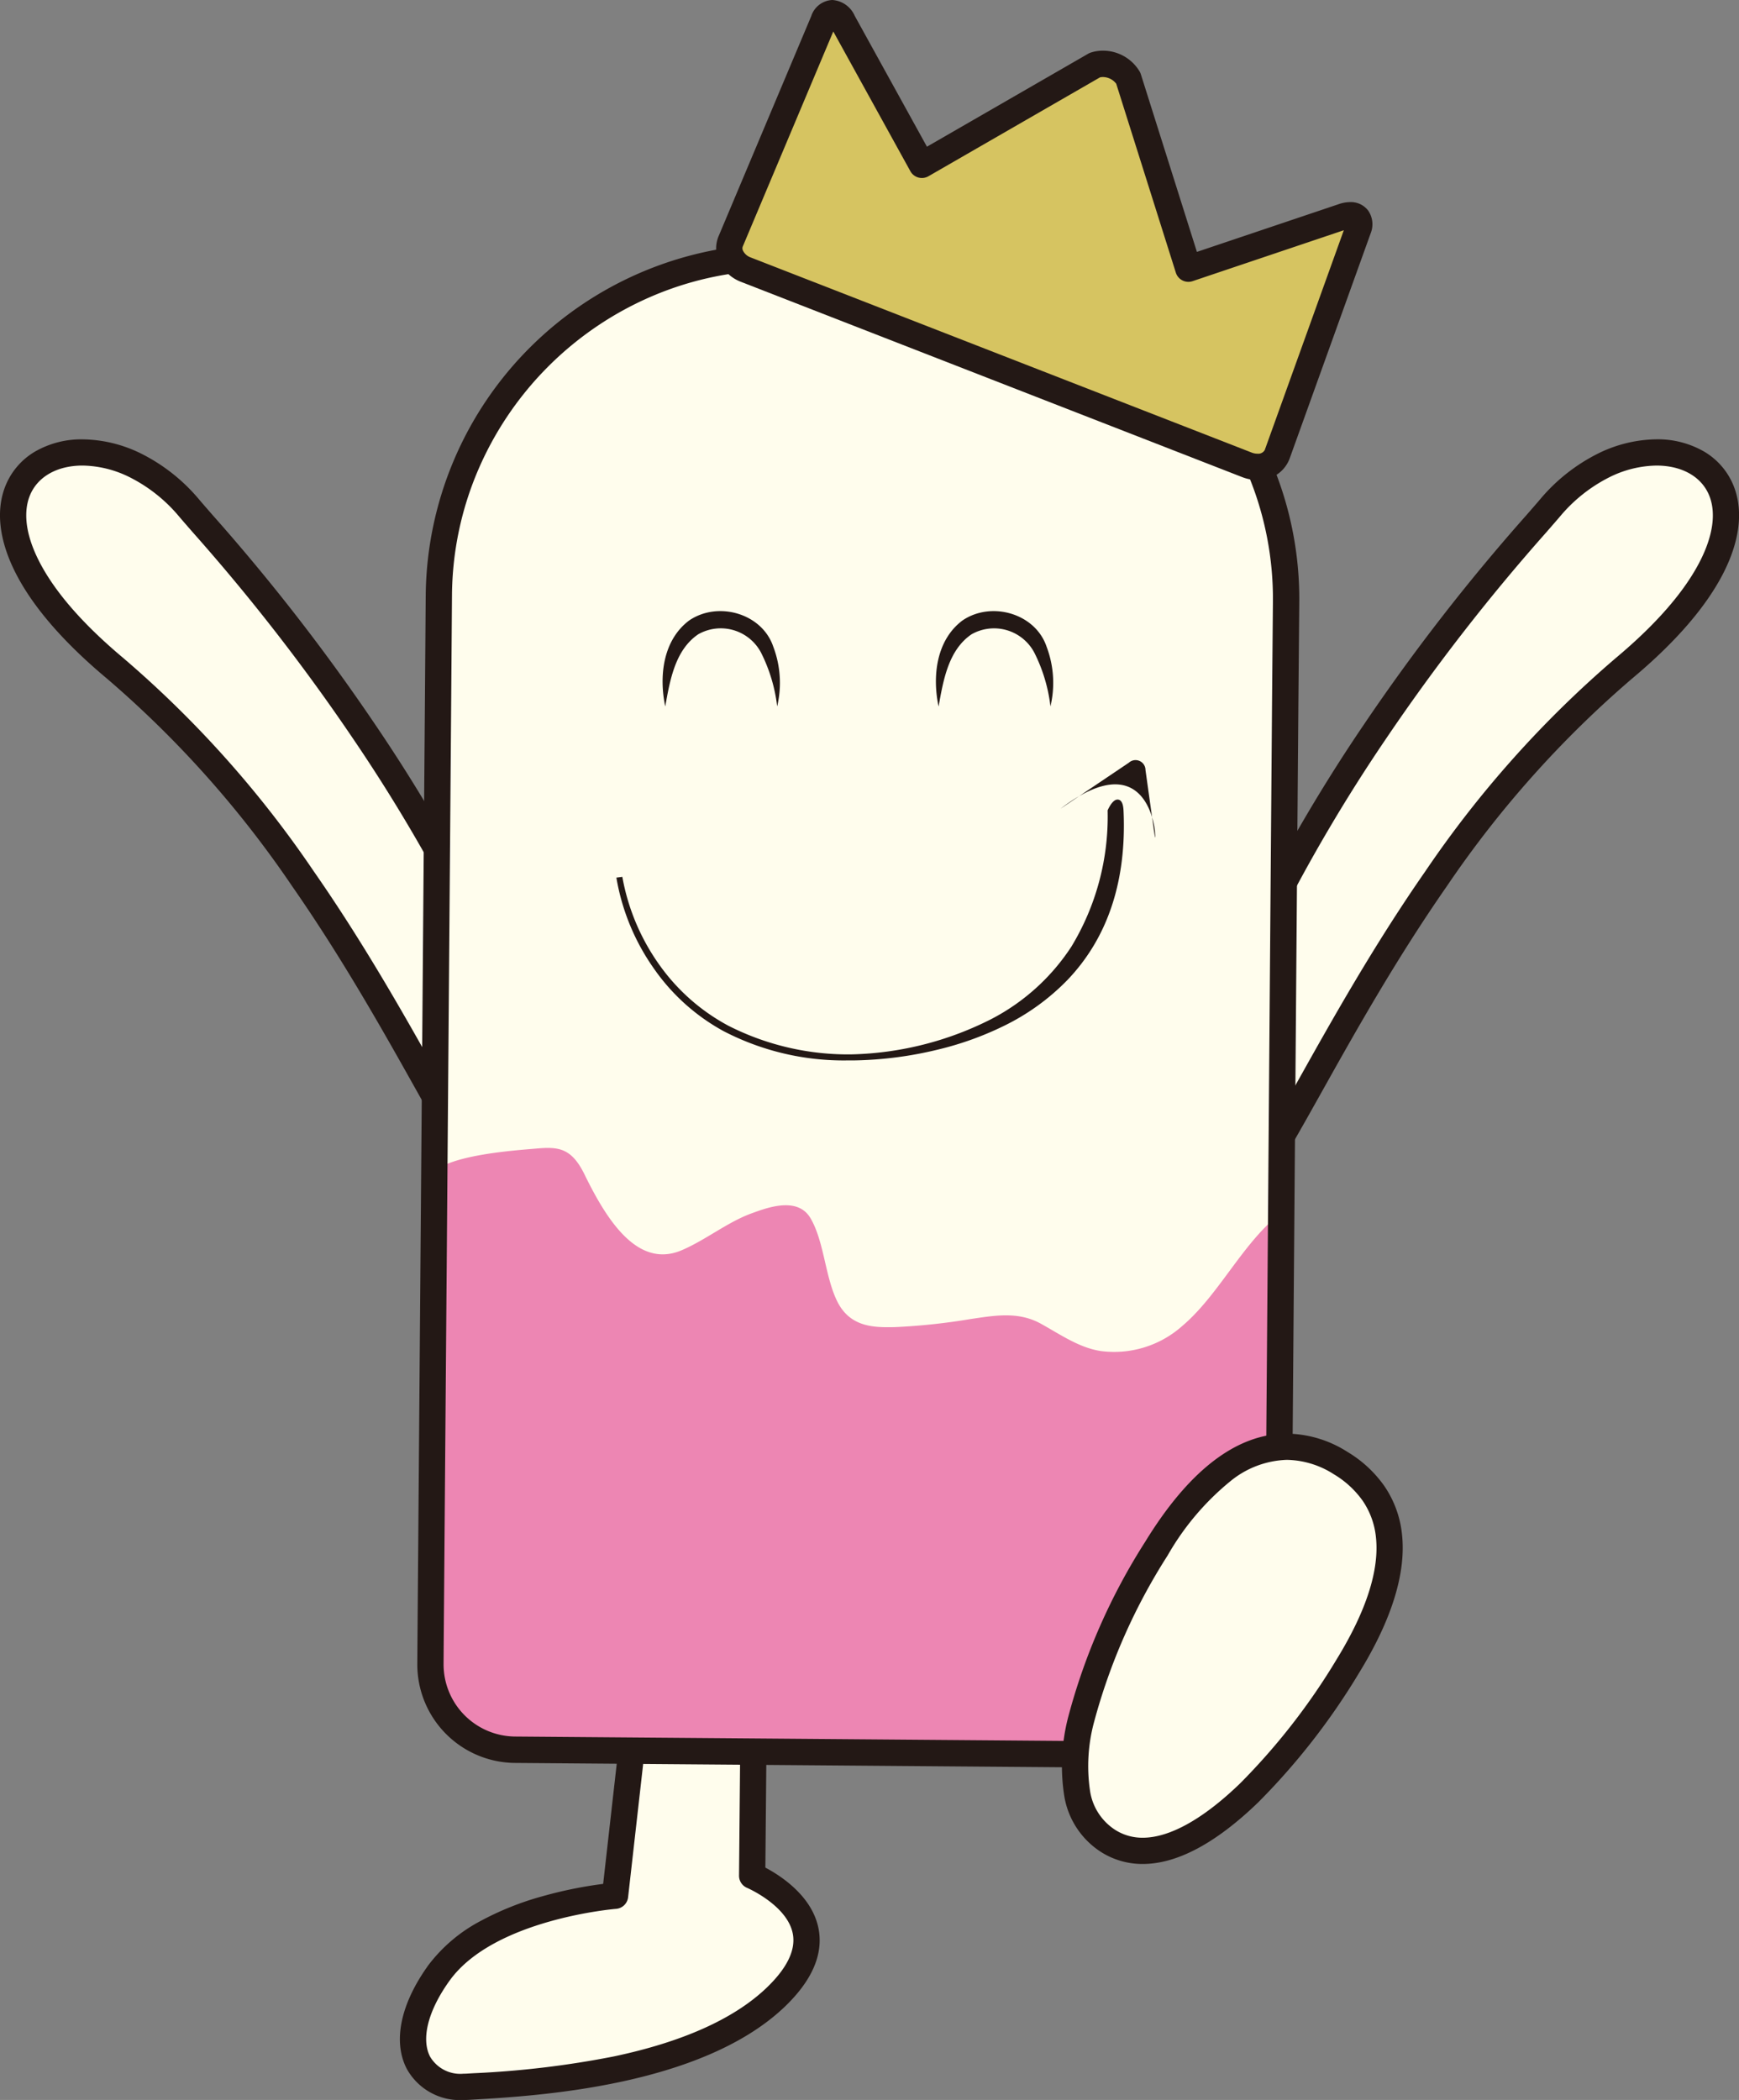 <svg height="205.357" viewBox="0 0 170.058 205.357" width="170.058" xmlns="http://www.w3.org/2000/svg" xmlns:xlink="http://www.w3.org/1999/xlink"><rect x="0" y="0" width="170.058" height="205.357" fill="#808080" stroke="none"/><clipPath id="a"><path d="m0 0h170.058v205.357h-170.058z"/></clipPath><g clip-path="url(#a)"><path d="m115.591 108.888s-4.142 16.406 2.979 11.46 16.811-35.389 40.246-55.006c21.389-17.905 3.238-28-7.27-15.639-4.46 5.246-24.769 26.889-35.955 59.185" fill="#fffded"/><path d="m116.317 122.561a2.692 2.692 0 0 1 -2.19-1.078 6.222 6.222 0 0 1 -1-3.618 25.065 25.065 0 0 1 .255-4.162 50.608 50.608 0 0 1 .97-5.129q.014-.054.032-.106a163.679 163.679 0 0 1 19.008-37.637 197.224 197.224 0 0 1 15.891-20.47c.511-.586.953-1.092 1.291-1.49a17.729 17.729 0 0 1 5.592-4.464 13.208 13.208 0 0 1 5.817-1.446 9.06 9.06 0 0 1 4.664 1.2 6.859 6.859 0 0 1 2.967 3.566c.849 2.336.492 5.175-1.031 8.21-1.668 3.323-4.675 6.817-8.937 10.385a102.121 102.121 0 0 0 -18.146 20.325c-4.96 7.123-9 14.328-12.238 20.118-4.107 7.334-7.075 12.633-9.964 14.638a5.379 5.379 0 0 1 -2.981 1.158zm.505-13.308c-.086.353-.6 2.476-.9 4.81-.6 4.51.09 5.659.233 5.843.068.088.093.088.165.088a3.033 3.033 0 0 0 1.52-.7c2.4-1.668 5.4-7.015 9.189-13.784 3.27-5.838 7.339-13.1 12.371-20.33a104.638 104.638 0 0 1 18.6-20.822c3.991-3.341 6.781-6.56 8.291-9.568 1.2-2.388 1.514-4.525.912-6.181-.7-1.929-2.651-3.08-5.217-3.08a10.636 10.636 0 0 0 -4.675 1.178 15.182 15.182 0 0 0 -4.779 3.828c-.349.411-.8.922-1.313 1.515a194.859 194.859 0 0 0 -15.695 20.215 161.146 161.146 0 0 0 -18.701 36.988z" fill="#231815"/><path d="m54.471 108.888s4.144 16.406-2.978 11.46-16.811-35.389-40.25-55.006c-21.391-17.905-3.238-28 7.272-15.639 4.459 5.246 24.772 26.889 35.956 59.185" fill="#fffded"/><path d="m53.746 122.561a5.38 5.38 0 0 1 -2.986-1.159c-2.888-2-5.855-7.3-9.962-14.634-3.243-5.79-7.278-12.995-12.239-20.119a102.124 102.124 0 0 0 -18.14-20.323c-4.262-3.567-7.269-7.061-8.938-10.384-1.523-3.035-1.881-5.873-1.031-8.21a6.859 6.859 0 0 1 2.967-3.567 9.061 9.061 0 0 1 4.664-1.2 13.212 13.212 0 0 1 5.819 1.442 17.732 17.732 0 0 1 5.593 4.464c.339.4.783.907 1.3 1.5a197.28 197.28 0 0 1 15.888 20.468 163.617 163.617 0 0 1 19 37.629q.018.052.032.106a50.619 50.619 0 0 1 .97 5.129 25.067 25.067 0 0 1 .256 4.162 6.22 6.22 0 0 1 -1 3.618 2.691 2.691 0 0 1 -2.193 1.078zm-45.664-77.033c-2.567 0-4.518 1.152-5.219 3.081-.6 1.656-.286 3.794.913 6.181 1.51 3.008 4.3 6.227 8.291 9.568a104.639 104.639 0 0 1 18.6 20.824c5.033 7.227 9.1 14.493 12.372 20.332 3.79 6.767 6.784 12.113 9.186 13.78a3.035 3.035 0 0 0 1.522.7c.072 0 .1 0 .165-.087.144-.184.83-1.333.233-5.843-.309-2.334-.818-4.458-.905-4.81a161.084 161.084 0 0 0 -18.689-36.982 194.906 194.906 0 0 0 -15.7-20.217c-.519-.595-.968-1.109-1.318-1.521a15.185 15.185 0 0 0 -4.78-3.828 10.639 10.639 0 0 0 -4.671-1.178z" fill="#231815"/><path d="m73.673 170.5-.118 12.928s10.314 4.3 2.212 11.964c-8.121 7.654-24.787 8.355-30 8.667-5.195.295-7.552-4.636-2.8-11.18 4.769-6.535 17.179-7.49 17.179-7.49l1.671-14.778z" fill="#fffded"/><path d="m73.673 169.219a1.283 1.283 0 0 1 1.283 1.3l-.111 12.116c1.5.794 4.621 2.8 5.212 6.031.46 2.511-.687 5.09-3.409 7.665-8.173 7.7-24.18 8.631-30.206 8.981l-.6.035q-.262.015-.514.015a5.936 5.936 0 0 1 -5.566-3.079c-1.365-2.678-.576-6.377 2.163-10.151a15.4 15.4 0 0 1 5.116-4.3 28.78 28.78 0 0 1 5.948-2.378 41.185 41.185 0 0 1 5.994-1.226l1.555-13.756a1.283 1.283 0 0 1 1.263-1.139l11.855-.111zm-28.341 33.571c.119 0 .242 0 .364-.011l.6-.035a91.906 91.906 0 0 0 13.74-1.644c6.679-1.412 11.676-3.644 14.85-6.636 2.049-1.938 2.94-3.734 2.647-5.336-.511-2.786-4.433-4.493-4.472-4.51a1.284 1.284 0 0 1 -.79-1.2l.106-11.621-9.412.088-1.543 13.649a1.283 1.283 0 0 1 -1.177 1.136c-.118.009-11.881.992-16.241 6.967-2.119 2.919-2.849 5.714-1.952 7.475a3.424 3.424 0 0 0 3.28 1.678z" fill="#231815"/><path d="m94.039 171.458 22.508.178a8.363 8.363 0 0 0 8.4-8.267l.008-1.665.726-92.843.088-10a33.465 33.465 0 0 0 -33.076-33.609l-16.18-.122a33.441 33.441 0 0 0 -33.6 33.081l-.075 10-.737 92.832-.01 1.661a8.347 8.347 0 0 0 8.271 8.4l22.5.171" fill="#ed86b3"/><path d="m125.111 114.825.346-45.886.074-9.99a33.426 33.426 0 0 0 -33.081-33.6l-16.164-.13a33.437 33.437 0 0 0 -33.599 33.081l-.077 9.991-.365 45.1.2 1.162c1.93-1.633 7.756-2.042 9.926-2.227 2.239-.2 3.507-.1 4.8 2.546 2.2 4.509 5.2 9.184 9.454 7.407 2.372-1 4.552-2.8 6.947-3.649 1.571-.578 4.422-1.593 5.669.468 1.34 2.245 1.433 5.668 2.594 8.086 1.248 2.617 3.611 2.637 5.614 2.6a61.386 61.386 0 0 0 7.479-.795c2.31-.337 4.6-.76 6.8.426 1.957 1.078 3.791 2.384 5.922 2.705a10.009 10.009 0 0 0 7.955-2.444c3.516-2.963 5.852-7.992 9.439-10.871 1.032-.832-1.036-1.463-.158-2.59z" fill="#fffded"/><g fill="#231815"><path d="m60.568 85.79s2.177 17.446 22.318 17.616c0 0 25.537.583 25.726-24.1 0 0 .873-1.863.966.009 1.106 24.643-26.231 24.087-26.231 24.087-20.566-.17-22.779-17.616-22.779-17.616"/><path d="m109.285 78.191c.531 0 .572.809.587 1.114.307 6.84-1.538 12.4-5.484 16.527a22.2 22.2 0 0 1 -6.148 4.458 31 31 0 0 1 -6.488 2.343 37.053 37.053 0 0 1 -8.252 1.067h-.223c-.257 0-.394 0-.394 0a25.475 25.475 0 0 1 -12.118-2.86 19.928 19.928 0 0 1 -6.832-6.14 21.7 21.7 0 0 1 -3.657-8.876l.583-.074a21.259 21.259 0 0 0 3.629 8.615 19.607 19.607 0 0 0 6.743 5.944 25.807 25.807 0 0 0 12.04 2.8 31.735 31.735 0 0 0 13.665-3.45 20.747 20.747 0 0 0 7.844-7.1 24.524 24.524 0 0 0 3.537-13.256v-.064l.027-.058c.214-.449.55-.99.941-.99zm-11.369 21.6a21.616 21.616 0 0 0 6.047-4.365c3.831-4.006 5.621-9.421 5.322-16.093a2.573 2.573 0 0 0 -.057-.468 2.882 2.882 0 0 0 -.322.515 25.065 25.065 0 0 1 -3.63 13.5 21.132 21.132 0 0 1 -7.36 6.911z"/><path d="m103.716 79.079 6.674-4.492a.972.972 0 0 1 1.628.711l.828 5.929q.193 1.35.09 0s-.76-8.544-9.22-2.148"/><path d="m116.63 172.923c-.031 0-.064 0-.1 0l-66.173-.523a9.634 9.634 0 0 1 -9.548-9.7l.01-1.659.737-92.841.075-10a34.718 34.718 0 0 1 34.622-34.358h.27l16.18.122a34.166 34.166 0 0 1 13.423 2.842 35 35 0 0 1 18.3 18.6 34.2 34.2 0 0 1 2.631 13.467l-.088 10-.726 92.842-.008 1.668a9.654 9.654 0 0 1 -9.605 9.54zm-40.377-146.507a31.632 31.632 0 0 0 -12.371 2.5 32.383 32.383 0 0 0 -17.076 16.936 31.639 31.639 0 0 0 -2.606 12.368l-.075 10-.737 92.833-.01 1.658a7.06 7.06 0 0 0 6.991 7.108l66.183.527h.072a7.072 7.072 0 0 0 7.034-6.992l.008-1.66.726-92.847.088-10a31.634 31.634 0 0 0 -2.434-12.458 32.423 32.423 0 0 0 -16.946-17.221 31.606 31.606 0 0 0 -12.416-2.629l-16.184-.122z"/></g><path d="m121.923 45.452a2.187 2.187 0 0 0 2.977-1.042l7.913-22c.354-1.076-.306-1.634-1.488-1.227l-15.115 5.089-5.875-18.624a2.881 2.881 0 0 0 -3.273-1.278l-16.91 9.75-7.7-13.959c-.598-1.121-1.472-1.161-1.921-.125l-9.073 21.551a2.193 2.193 0 0 0 1.487 2.783z" fill="#d6c461"/><path d="m122.956 46.94a4.092 4.092 0 0 1 -1.5-.29l-48.978-19.081a3.9 3.9 0 0 1 -2.2-2.086 3.054 3.054 0 0 1 0-2.4l9.07-21.544v-.011a2.279 2.279 0 0 1 2.047-1.528 2.573 2.573 0 0 1 2.188 1.546l7.063 12.8 15.774-9.095a1.288 1.288 0 0 1 .242-.108 3.815 3.815 0 0 1 1.19-.187 4.175 4.175 0 0 1 3.605 2.056 1.287 1.287 0 0 1 .106.245l5.484 17.376 13.868-4.669a3.468 3.468 0 0 1 1.12-.2 2.115 2.115 0 0 1 1.773.847 2.359 2.359 0 0 1 .232 2.2l-.012.033-7.909 21.985a3.228 3.228 0 0 1 -3.163 2.111zm-41.468-43.861-8.844 21.007-.007.017a.493.493 0 0 0 .016.4 1.337 1.337 0 0 0 .761.674l48.976 19.076a1.538 1.538 0 0 0 .566.113.729.729 0 0 0 .728-.365l.009-.027 7.719-21.458-14.788 4.979a1.287 1.287 0 0 1 -1.638-.832l-5.83-18.475a1.662 1.662 0 0 0 -1.3-.654 1.3 1.3 0 0 0 -.284.03l-16.777 9.671a1.287 1.287 0 0 1 -1.77-.493z" fill="#231815"/><path d="m131.813 162.922c-6.493 10.59-16.537 21.351-23.4 17.14-6.9-4.232-1.824-18.036 4.67-28.623s12.84-11.531 18.011-8.362 7.21 9.258.716 19.845" fill="#fffded"/><g fill="#231815"><path d="m111.75 182.281a7.546 7.546 0 0 1 -4.005-1.125 8.035 8.035 0 0 1 -3.685-5.622 19 19 0 0 1 .417-7.688 60.563 60.563 0 0 1 7.516-17.078c4.3-7.016 8.962-10.573 13.855-10.573a11.27 11.27 0 0 1 5.921 1.788 11.808 11.808 0 0 1 3.591 3.316 10.214 10.214 0 0 1 1.746 4.785c.4 3.77-1.012 8.315-4.2 13.509a66.258 66.258 0 0 1 -9.858 12.656c-4.141 4.003-7.943 6.032-11.298 6.032zm14.1-39.52a9.151 9.151 0 0 0 -5.442 2.018 25.9 25.9 0 0 0 -6.224 7.331 57.991 57.991 0 0 0 -7.2 16.311 16.518 16.518 0 0 0 -.4 6.631 5.5 5.5 0 0 0 2.506 3.916 4.949 4.949 0 0 0 2.663.746c2.63 0 5.92-1.837 9.515-5.311a63.645 63.645 0 0 0 9.454-12.152c2.883-4.7 4.173-8.7 3.834-11.9a7.676 7.676 0 0 0 -1.306-3.6 9.265 9.265 0 0 0 -2.821-2.587 8.749 8.749 0 0 0 -4.583-1.402z"/><path d="m65.054 69.08c-.615-2.909-.245-6.447 2.323-8.391 2.809-1.936 7.136-.724 8.241 2.549a9.968 9.968 0 0 1 .382 5.842 15.722 15.722 0 0 0 -1.58-5.262 4.452 4.452 0 0 0 -6.149-1.784c-2.226 1.523-2.747 4.4-3.214 7.046"/><path d="m91.783 69.08c-.616-2.909-.247-6.447 2.321-8.391 2.809-1.936 7.136-.723 8.241 2.549a9.969 9.969 0 0 1 .379 5.842 15.7 15.7 0 0 0 -1.58-5.262 4.453 4.453 0 0 0 -6.144-1.784c-2.226 1.523-2.746 4.4-3.212 7.046"/></g></g></svg>
